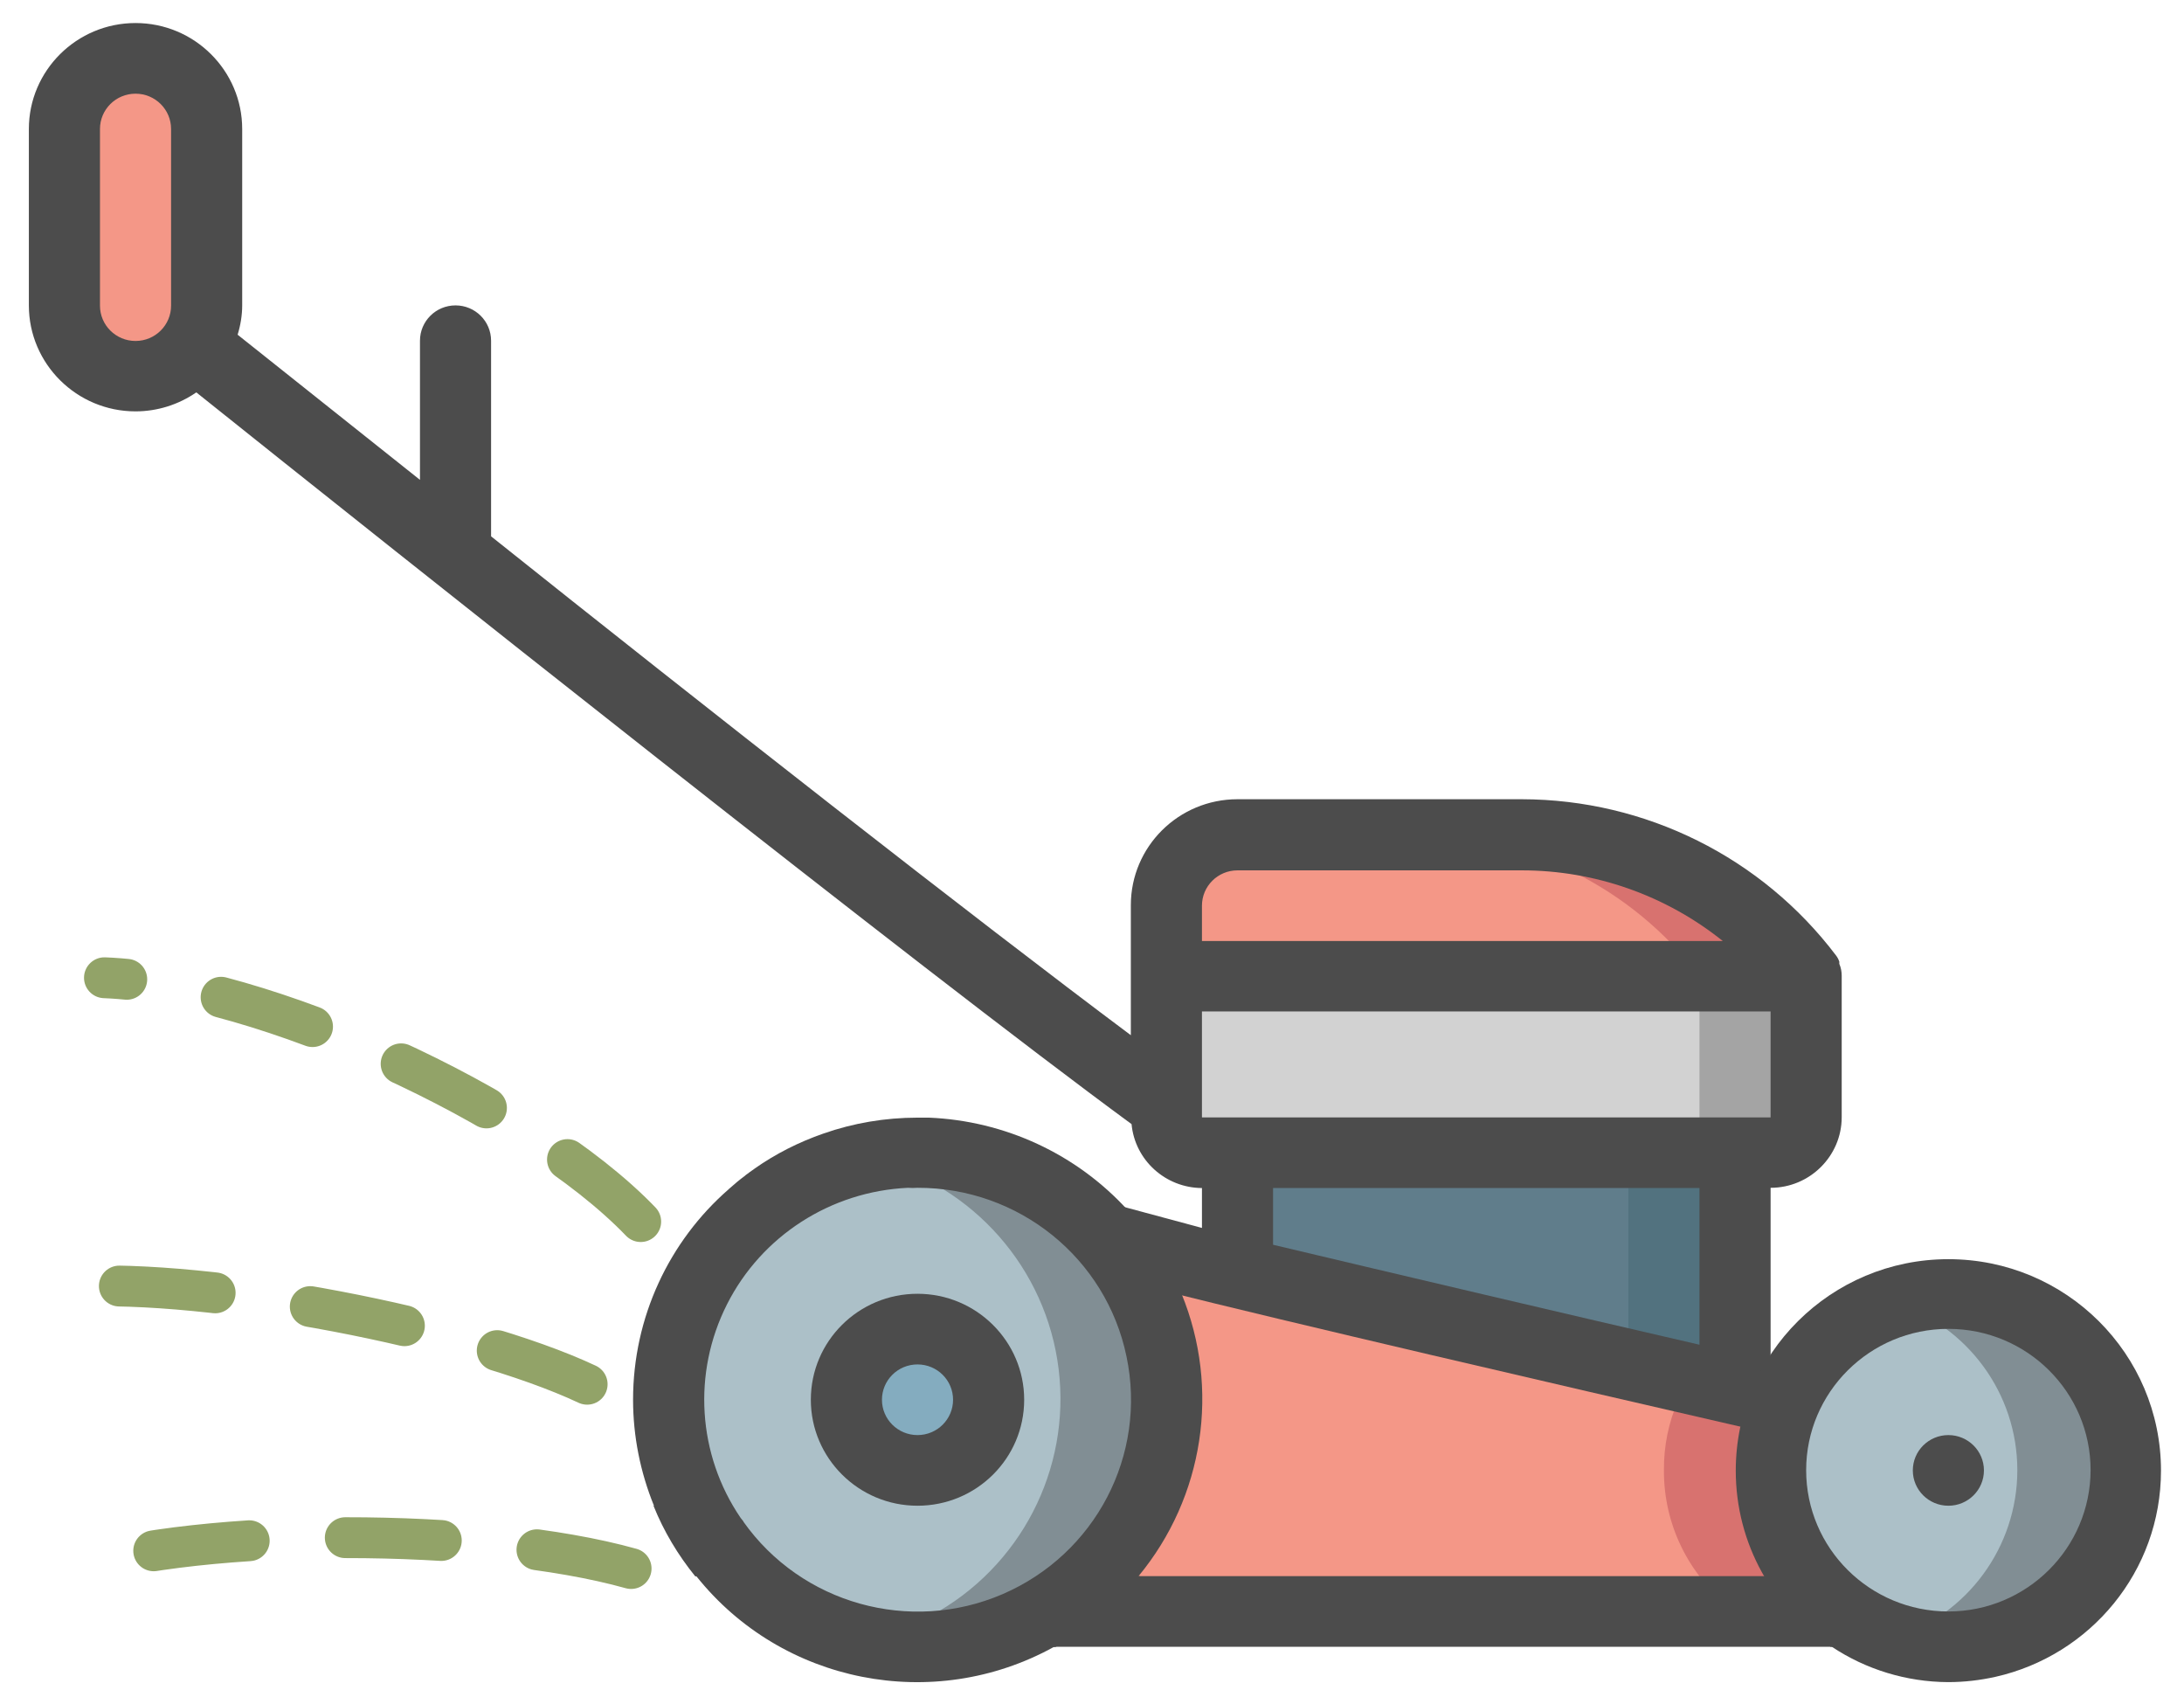 <svg id="eoA2Ds9zu8T1" xmlns="http://www.w3.org/2000/svg" xmlns:xlink="http://www.w3.org/1999/xlink" viewBox="0 0 500 390" shape-rendering="geometricPrecision" text-rendering="geometricPrecision"><style><![CDATA[#eoA2Ds9zu8T3_to {animation: eoA2Ds9zu8T3_to__to 2000ms linear infinite normal forwards}@keyframes eoA2Ds9zu8T3_to__to { 0% {transform: translate(408px,342.45px)} 5% {transform: translate(408px,338.632px)} 10% {transform: translate(408px,342.45px)} 15% {transform: translate(408px,338.632px)} 20% {transform: translate(408px,342.45px)} 25% {transform: translate(408px,338.632px)} 30% {transform: translate(408px,342.45px)} 35% {transform: translate(408px,338.632px)} 40% {transform: translate(408px,342.45px)} 45% {transform: translate(408px,338.632px)} 50% {transform: translate(408px,342.45px)} 55% {transform: translate(408px,338.632px)} 60% {transform: translate(408px,342.45px)} 65% {transform: translate(408px,338.632px)} 70% {transform: translate(408px,342.45px)} 75% {transform: translate(408px,338.632px)} 80% {transform: translate(408px,342.45px)} 85% {transform: translate(408px,338.632px)} 90% {transform: translate(408px,342.45px)} 95% {transform: translate(408px,338.632px)} 100% {transform: translate(408px,342.45px)}} #eoA2Ds9zu8T24 {animation: eoA2Ds9zu8T24_s_do 2000ms linear infinite normal forwards}@keyframes eoA2Ds9zu8T24_s_do { 0% {stroke-dashoffset: 0} 100% {stroke-dashoffset: -400}} #eoA2Ds9zu8T25 {animation: eoA2Ds9zu8T25_s_do 2000ms linear infinite normal forwards}@keyframes eoA2Ds9zu8T25_s_do { 0% {stroke-dashoffset: 0} 100% {stroke-dashoffset: -400}} #eoA2Ds9zu8T26 {animation: eoA2Ds9zu8T26_s_do 2000ms linear infinite normal forwards}@keyframes eoA2Ds9zu8T26_s_do { 0% {stroke-dashoffset: 0} 100% {stroke-dashoffset: -400}}]]></style><g transform="matrix(.55 0 0 0.55 1.932 2.742)"><g id="eoA2Ds9zu8T3_to" transform="translate(408,342.45)"><g transform="translate(-408,-342.45)"><path d="M763.1,665.6h-331.4c25.9-15.4,43.7-41.3,48.7-70.9c5.1-29.6-3.1-59.8-22.4-82.9l53.6,12.8c57.6,13.7,147.9,35,207.1,48.5l20.9,4.7c-4,9.2-6.1,19.1-6.1,29.1-.1,22.3,10.1,43.3,27.7,57.1l1.9,1.6Z" fill="#f49787"/><path d="M761.1,664c-17.6-13.8-27.8-34.9-27.7-57.1-.1-10.1,2-20.1,6.1-29.4l-20.9-4.4c-59.2-13.5-149.6-34.8-207.1-48.5L458,511.8c3.4,4,6.4,8.3,9,12.8c57.6,13.7,147.9,35,207.1,48.5l20.9,4.7c-4,9.2-6,19.1-5.9,29.1-.1,22.3,10.1,43.3,27.7,57.1l1.9,1.6h44.4l-2-1.6Z" fill="#d8726f"/><path d="M748.3,401.2v58.8c0,8.1-6.6,14.7-14.8,14.7h-236.7c-8.2,0-14.8-6.6-14.8-14.7v-58.8h266.3Z" fill="#d2d2d2"/><path d="M703.9,401.2v58.8c0,8.1-6.6,14.7-14.8,14.7h44.4c8.2,0,14.8-6.6,14.8-14.7v-58.8h-44.4Z" fill="#a4a4a4"/><path d="M748.3,401.2h-266.3v-29.4c0-16.2,13.2-29.4,29.6-29.4h118.4c46.5.1,90.3,21.9,118.3,58.8Z" fill="#f49787"/><path d="M629.9,342.5h-44.4c46.6,0,90.4,21.8,118.4,58.8h44.4c-28-37-71.8-58.8-118.4-58.8Z" fill="#d8726f"/><path d="M52.9,151.5c-16.3,0-29.6-13.2-29.6-29.4v-73.4c0-16.2,13.2-29.4,29.6-29.4s29.6,13.2,29.6,29.4v73.4c0,16.3-13.2,29.4-29.6,29.4Z" fill="#f49787"/><path d="M718.7,474.7v98.4c-59.2-13.5-149.6-34.8-207.1-48.5v-49.9h207.1Z" fill="#607d8b"/><path d="M674.3,474.7v88.1l44.4,10.3v-98.4h-44.4Z" fill="#52727f"/><path d="M737.076,650.9h-280.068c-9.6,11.9-20.794,21.9-34.294,29.4h343.668M733.5,570.268v-80.968c16.3,0,29.6-13.2,29.6-29.4v-58.8c0-1.7-.3-3.4-1-5c0,0,0,0,0-.9-.3-.9-.7-1.7-1.3-2.5-30.9-40.9-79.3-65-130.8-65.1h-118.4c-24.5,0-44.4,19.7-44.4,44.1v54.1C401.9,377,289.6,289,200.9,218.2v-81.4c0-8.1-6.6-14.7-14.8-14.7s-14.8,6.6-14.8,14.7v57.9L95.4,134.3c1.2-3.9,1.9-8.1,1.9-12.2v-73.4c0-24.3-19.9-44.1-44.4-44.1s-44.4,19.8-44.4,44.1v73.4c0,24.3,19.9,44.1,44.4,44.1c9.1,0,17.9-2.8,25.3-7.9C159.6,223.4,380,398.6,467.5,462.8c1.4,15,14.1,26.5,29.3,26.6v16.6l-38.399-10.334c9.2,10.1,15.402,23.154,20.602,36.054C533.504,545.42,648.7,572.1,715.3,587.4l15.268,3.505M67.7,122.2c0,8.1-6.6,14.7-14.8,14.7s-14.8-6.6-14.8-14.7v-73.5c0-8.1,6.6-14.7,14.8-14.7s14.8,6.6,14.8,14.7v73.5ZM496.8,371.9c0-8.1,6.6-14.7,14.8-14.7h118.4c30.4,0,59.9,10.4,83.6,29.4h-216.8v-14.7ZM703.9,554.6c-54.3-12.5-126.1-29.4-177.5-41.6v-23.6h177.5v65.2ZM496.8,460v-44.1h236.7v44.1h-236.7Z" fill="#4c4c4c"/></g></g><g><path d="M482,577.5c0,36.1-19.1,69.6-50.3,88.1-16,9.7-34.5,14.8-53.3,14.7-33.8-.1-65.3-16.6-84.6-44.1-21.6-30.8-24.7-70.8-7.9-104.5c16.8-33.6,50.7-55.5,88.5-57.1c1.3-.1,2.7-.1,4,0c57.2.1,103.6,46.1,103.6,102.9v0Z" fill="#acc0c8"/><path d="M458,511.8c-19.7-23.5-48.8-37.1-79.6-37.2-1.3-.1-2.7-.1-4,0-5.9.2-11.8.9-17.6,2.2c41.5,9.1,73.1,42.5,79.8,84.1s-12.8,83.1-49.3,104.6c-9.7,5.7-20.2,9.8-31.2,12.2c7.3,1.6,14.8,2.4,22.3,2.5c18.8.1,37.2-5,53.3-14.7c25.9-15.4,43.7-41.3,48.7-70.9c5.1-29.4-3.1-59.7-22.4-82.8v0Z" fill="#818e94"/><path d="M881.4,606.9c0,40.6-33.1,73.4-74,73.4-16,.2-31.7-5-44.4-14.7l-2.2-1.6c-17.5-13.9-27.6-34.9-27.4-57.1-.1-10.1,2-20.1,6.1-29.4.9-2.5,2-4.8,3.4-7.1c16.5-29.2,50.8-43.6,83.5-35c32.6,8.6,55.3,38,55,71.5Z" fill="#acc0c8"/><path d="M807.5,533.4c-7.7,0-15.3,1.2-22.6,3.5c30.6,9.8,51.3,38,51.3,69.9s-20.7,60.2-51.3,69.9c7.3,2.3,15,3.5,22.6,3.5c40.9,0,74-32.9,74-73.4-.1-40.5-33.2-73.4-74-73.4v0Z" fill="#818e94"/><ellipse rx="29.6" ry="29.4" transform="translate(378.4 577.5)" fill="#84acbf"/><path d="M378.4,533.4c-24.5,0-44.4,19.7-44.4,44.1c0,24.3,19.9,44.1,44.4,44.1s44.4-19.7,44.4-44.1c0-24.3-19.9-44.1-44.4-44.1Zm0,58.8c-8.2,0-14.8-6.6-14.8-14.7s6.6-14.7,14.8-14.7s14.8,6.6,14.8,14.7-6.6,14.7-14.8,14.7Z" fill="#4c4c4c"/><ellipse rx="14.8" ry="14.7" transform="translate(807.5 606.9)" fill="#4c4c4c"/><path d="M471,650.9h-.6c27.2-32.9,34.1-78,17.9-117.5c0,0,0,0,.1,0-5.2-12.8-12.7-24.6-21.9-34.7l-.6-.1c-21.3-23.4-51.2-37.2-82.8-38.5-.4,0-.9,0-1.3,0-.2,0-.3,0-.5,0-.9,0-1.8,0-2.8,0-13.7,0-26.9,2.3-39.2,6.6v0c-10.4,3.6-20,8.5-28.7,14.6c0,0-.1,0-.1.1-1.2.8-2.4,1.7-3.6,2.6-.1.1-.2.1-.2.2-2.3,1.7-4.6,3.6-6.7,5.5-.1.1-.2.1-.2.2C275,511.5,260,543.2,260,577.5c0,15.1,3,30.1,8.7,44.1-.1,0-.1,0-.2,0c4.3,10.7,10.2,20.5,17.4,29.4.2,0,.4,0,.5,0c35.6,44.6,98.6,57,148.7,29.4h.7c13.6-7.5,25.6-17.6,35.2-29.5Zm-57.2,7.5c-38.6,16.6-83.7,4-107.9-30.2h.1l-1.2-1.5c-18-26.4-20.1-60.4-5.7-88.9s43.2-47,75.3-48.5c1.3.1,2.7.1,4,0c42.1-.1,78.5,29.2,87,70.2c8.6,41-12.9,82.2-51.6,98.9Z" fill="#4c4c4c"/><path d="M896,607c0-48.6-39.6-88-88.5-88s-88.5,39.4-88.5,88c0,30.6,15.7,57.5,39.5,73.3h.5c14.3,9.5,31.1,14.6,48.3,14.7c0,0,.1,0,.1,0c6.8,0,13.4-.8,19.7-2.2c39.5-8.9,68.9-43.9,68.9-85.8Zm-88.5,58.6c-32.7,0-59.2-26.3-59.2-58.8c0-32.4,26.5-58.8,59.2-58.8s59.2,26.3,59.2,58.8c-.1,32.5-26.6,58.8-59.2,58.8Z" fill="#4c4c4c"/></g><path id="eoA2Ds9zu8T24" d="M259.187,510.355c-46.321-48.21-157.965-98.939-223.23-101.468" transform="translate(4-7)" fill="none" stroke="#92a368" stroke-width="17" stroke-linecap="round" stroke-dasharray="40"/><path id="eoA2Ds9zu8T25" d="M238.894,579.041c-49.915-23.429-156.804-43.873-213.863-40.587" transform="translate(2-8)" fill="none" stroke="#92a368" stroke-width="17" stroke-linecap="round" stroke-dasharray="40"/><path id="eoA2Ds9zu8T26" d="M259.187,647.727c-61.588-17.27-177.818-16.965-232.596,0" transform="translate(0 0)" fill="none" stroke="#92a368" stroke-width="17" stroke-linecap="round" stroke-dasharray="40"/></g></svg>